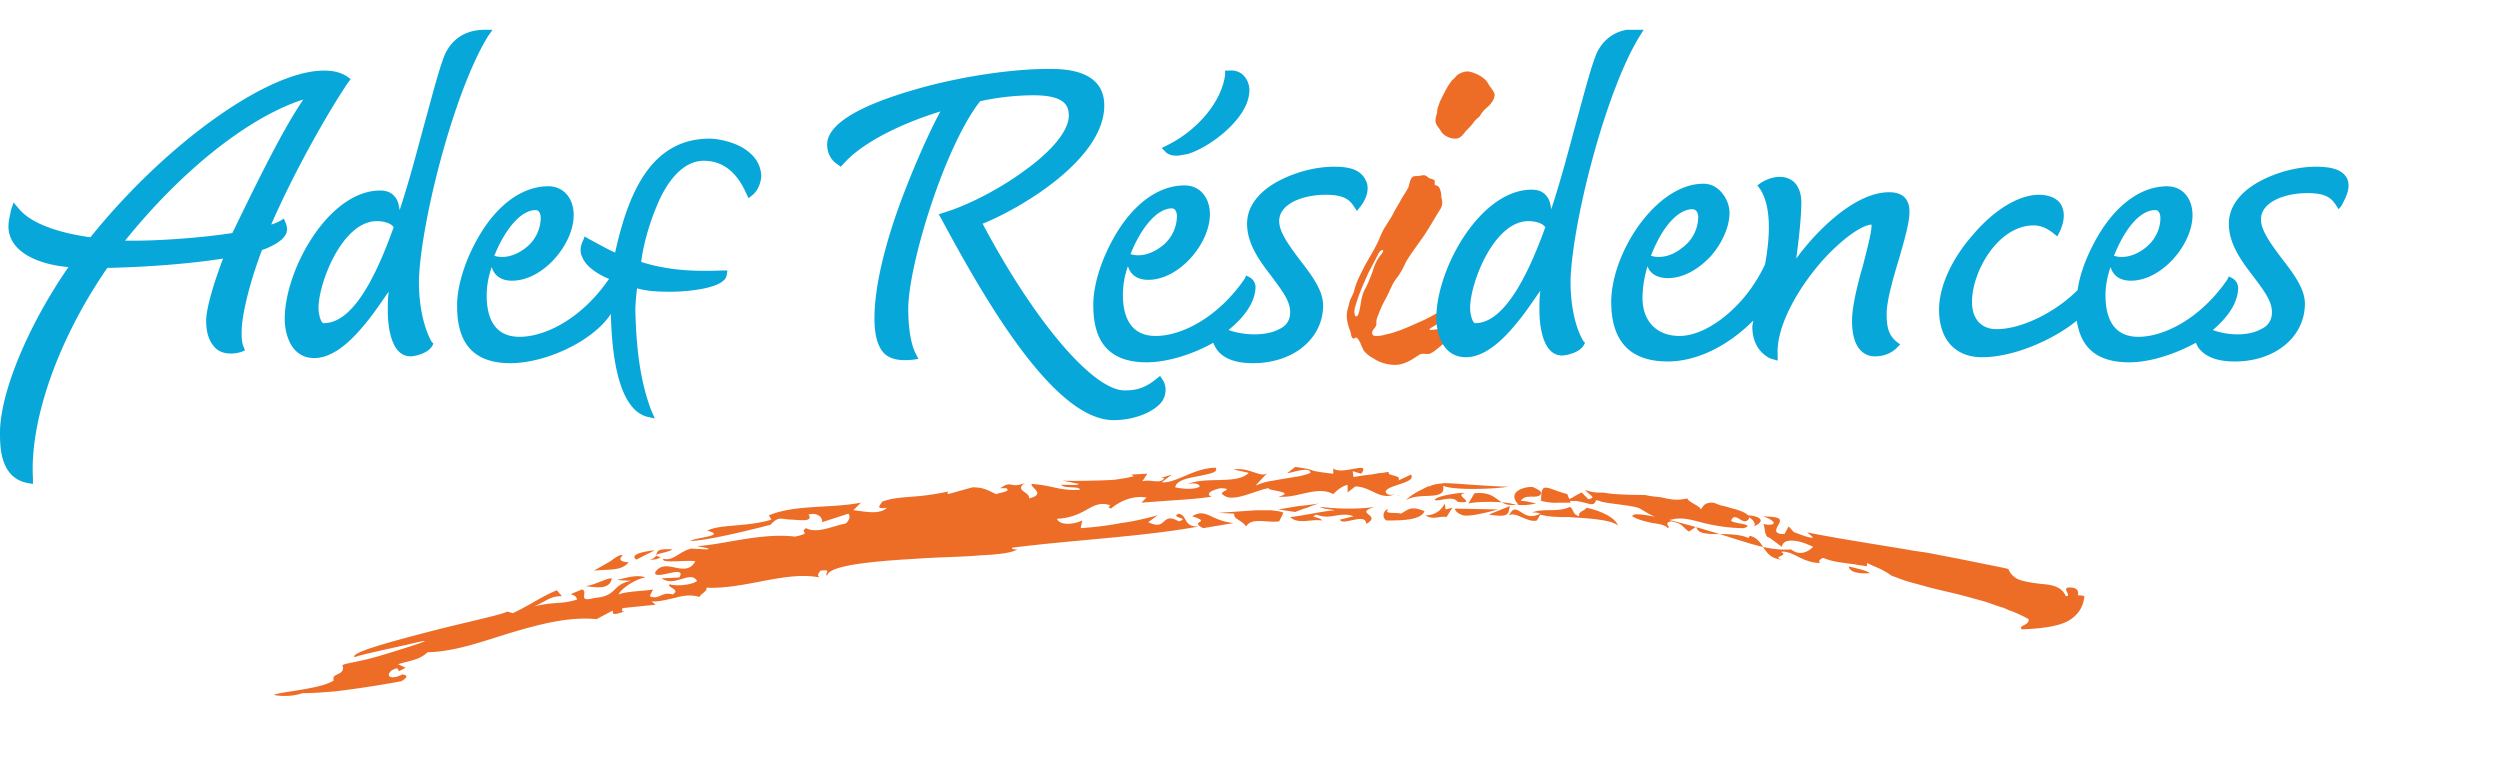 <svg xmlns="http://www.w3.org/2000/svg" fill="none" viewBox="0 0 151.45 47.259" style="max-height: 500px" width="151.45" height="47.259"><g clip-rule="evenodd" fill-rule="evenodd" clip-path="url(#clip0_4412_15690)"><path fill="#ED6C26" d="M90.16 5.075c.024.043.049.086.078.13.027.04.058.081.09.124.086.116.18.24.217.39 0 .361-.308.67-.563.876-.154.155-.256.31-.359.464-.032.033-.07.065-.11.1a1.328 1.328 0 00-.248.26c-.102.155-.256.31-.41.464a1.996 1.996 0 00-.142.166c-.09.115-.182.23-.318.298-.102.051-.154.051-.256.051-.256 0-.46-.103-.614-.206a.867.867 0 01-.264-.294 2.632 2.632 0 00-.113-.164c-.09-.124-.186-.255-.186-.418 0-.12.035-.259.064-.373.02-.081.038-.15.038-.193 0-.13.041-.24.084-.356.025-.067.05-.135.07-.211l.087-.179c.189-.386.416-.85.68-1.16.067-.045.123-.108.179-.17.073-.082.144-.162.23-.191.052-.052.308-.155.513-.155.205 0 .767.206 1.023.464.111.074.168.175.23.284zm-7.73 13.334c.047-.29.09-.552.233-.839.205-.36.359-.773.512-1.185.102-.36.256-.67.46-.927.103-.103.154-.206.154-.258 0-.026 0-.038-.006-.045-.007-.006-.02-.006-.045-.006-.051 0-.153.051-.256.257-.102.206-.204.4-.307.593-.102.193-.205.386-.307.592l-.056.127c-.194.438-.418.945-.558 1.367-.103.31-.205.619-.205.773 0 .206.051.31.102.31.103 0 .154-.155.205-.361.031-.14.053-.272.074-.398zm5.578 1.19c.1-.03.24-.071.337-.071.102 0 .153 0 .512.154 0 .033-.143.127-.26.205-.07.045-.131.086-.15.105-.227.2-.453.383-.671.56-.176.143-.346.28-.506.419-.064.047-.122.095-.179.142-.126.103-.243.199-.384.27-.115.077-.23.067-.346.058a1.092 1.092 0 00-.115-.007c-.102 0-.153 0-.256.052-.46.309-.921.618-1.484.618-.46 0-.973-.155-1.33-.412a1.604 1.604 0 01-.564-.464c-.051-.103-.154-.309-.205-.463-.027-.042-.05-.083-.073-.122-.06-.105-.108-.188-.183-.188-.05 0-.064.013-.076.026-.013.013-.026.026-.077.026-.106 0-.139-.171-.166-.311a.71.71 0 00-.039-.153c-.102-.257-.205-.567-.205-.927 0-.206.046-.367.091-.527.023-.08.046-.16.063-.246.025-.129.09-.258.153-.386a1.62 1.62 0 00.154-.387c.088-.398.29-.797.474-1.162l.09-.177c.102-.207.23-.425.357-.644.128-.22.256-.438.359-.644.102-.18.179-.361.256-.541.076-.18.153-.361.255-.541.077-.13.167-.27.256-.412.09-.142.18-.284.256-.413.154-.309.307-.566.461-.824.077-.155.166-.296.256-.438.09-.142.18-.283.256-.438.012-.037.024-.085.038-.138.043-.173.1-.401.218-.48.051-.052.153-.052.256-.052.084 0 .169-.015.245-.03a.985.985 0 01.164-.021c.102 0 .16.046.216.091a.513.513 0 00.091.063c.029.03.074.042.126.057.04.011.085.024.13.046.12.04.115.08.107.146a.492.492 0 00-.004.06c0 .133.02.138.076.151a.363.363 0 01.128.056c.154.103.205.515.205.72.051.104.051.207.051.31a.826.826 0 01-.153.412c-.138.218-.268.436-.397.65a16.31 16.31 0 01-.627.999c-.106.152-.212.3-.316.445-.25.348-.491.686-.708 1.049a5.642 5.642 0 01-.41.773l-.05.069c-.146.193-.319.422-.41.652-.053.107-.1.208-.145.305a5.754 5.754 0 01-.264.52 7.35 7.35 0 00-.41.927.96.96 0 00-.102.36v.206c0 .047-.052.114-.109.188-.07.09-.147.191-.147.276 0 .052 0 .103.051.155.051.051.154.051.256.051.205 0 .41-.051.563-.103.245-.04.456-.114.688-.195l.182-.062c.512-.206.973-.413 1.433-.619a30.24 30.24 0 001.26-.683l.532-.296c.025-.025.064-.038.102-.051.038-.013.077-.026.103-.051l.05.257a.484.484 0 00-.156.148c-.017.022-.032.043-.048.058a.888.888 0 01-.128.052c-.038.013-.077.025-.128.051-.032 0-.083.04-.153.094a2.86 2.86 0 01-.154.112c-.154.103-.307.206-.307.258h.051c.102 0 .46-.206.512-.258.051-.051.102-.051.102-.051h.051c0 .051-.05.103-.153.154l-.768.464c-.02.02-.095.064-.18.114-.13.076-.28.164-.28.195 0 .026 0 .039.006.045.006.007.02.007.045.007.05 0 .153-.013.256-.026.102-.013.204-.026.255-.026.207-.041.414-.15.593-.245l.124-.064a.704.704 0 00.124-.031zM16.584 42.093c.183-.074.61-.14 1.114-.22.905-.143 2.06-.325 2.52-.656-.075-.226.07-.293.23-.367.17-.08.36-.167.333-.457-.145-.117.104-.167.626-.273.4-.082.96-.196 1.626-.397 1.535-.463 4.197-1.288 1.638-.67-1.613.356-3.226.71-3.177.77-.34-.258 1.905-.875 4.252-1.49.928-.245 1.88-.472 2.7-.668 1.258-.301 2.202-.527 2.265-.62l.358.102c.542-.261.944-.49 1.314-.7a12.07 12.07 0 011.347-.69l.308.36c-.504 0-.743.133-1.065.312-.169.093-.36.2-.625.306a8.016 8.016 0 011.394-.204c.37-.027.692-.05 1.217-.208-.044-.22-.218-.271-.308-.297-.032-.01-.053-.016-.054-.025-.003-.019.075-.051.312-.148l.357-.148c.158.06.14.196.125.323-.026.202-.049.382.643.192.74-.055.98-.287 1.225-.523.213-.205.428-.412.976-.508l-.87-.051c.074-.017.157-.038.246-.06.457-.115 1.065-.267 1.494-.095-.512.052-1.433.619-1.638 1.03.315-.126.864-.175 1.347-.218.3-.026.575-.05.751-.09l-.204.412c.282.129.462.05.654-.033.192-.084.396-.173.728-.07.326-.18.119-.307-.053-.412-.124-.077-.23-.142-.1-.206.153.102 1.279.102 1.637-.207-.203-.332-.533-.233-.914-.118-.386.117-.824.249-1.236-.036l1.075-.052c.256-.412-.153-.36-.614-.257-.46.103-.973.206-.819-.103.318-.419.741-.331 1.164-.244.46.095.921.19 1.242-.375-.2-.04-.563-.025-.922-.01-.563.022-1.117.044-1.023-.144.36.09.614-.066.917-.253.214-.133.453-.28.772-.365l.921.051c.27-.034.094-.068-.16-.117a4.764 4.764 0 01-.403-.089c.545-.019 1.214-.135 1.943-.262 1.259-.218 2.698-.468 3.994-.305.653-.149.618-.194.563-.266-.04-.053-.091-.119.103-.249.483.262 1.155.062 1.722-.106.214-.064.413-.123.581-.151.205 0 .46-.464.256-.619l-1.587.515c.051-.257-.256-.618-.819-.463.251.404-.285.362-.933.312l-.04-.003c-.18 0-.323-.02-.446-.035-.329-.044-.511-.069-.884.344 0 0-3.685.979-4.862.979.104-.07.395-.128.688-.186.572-.114 1.148-.228.335-.432.413-.208 1.007-.259 1.691-.317.675-.058 1.437-.123 2.2-.353l-.154-.258c.952-.402 2.125-.47 3.298-.538.782-.045 1.564-.09 2.28-.235l-.46.464c.14.011.288.03.44.051.575.077 1.203.161 1.607-.205-.613.082-.508-.066-.388-.234.03-.042.06-.086.081-.127.512-.206 1.126-.258 1.843-.31a15.427 15.427 0 002.15-.308s-.052.103 0 .154l1.484-.412c.582 0 .86.136 1.19.297.077.038.156.076.243.115a2.21 2.21 0 01.28-.078c.271-.066.556-.134.334-.282h-.358c.375-.27.512-.243.69-.208.16.032.356.07.794-.101-.393.274-.213.404-.012.55.14.1.29.209.268.377.729-.175.494-.42.298-.624-.093-.098-.177-.186-.144-.252.599.045.977.128 1.32.204.45.1.843.186 1.597.157.026-.13-.222-.142-.494-.155-.266-.013-.556-.027-.632-.154.102 0 .216.003.331.006.349.01.706.02.744-.058l-1.023-.206c.358.051 2.815 0 3.224-.052.358-.051.717-.103 1.126-.206l-.153-.103.972-.051-.307.463c.209-.063.435-.04.643-.019.302.03.567.057.688-.187h-.205l.665-.206-.614.464c.387.049.842-.144 1.354-.36.574-.243 1.22-.516 1.922-.516.128.258-.242.337-.755.445l-.32.07c-.614.103-1.33.258-1.382.67.46.103 1.229.155 1.484-.051-.05-.206-.409-.206-.716-.155.519-.204 1.156-.219 1.769-.232.778-.018 1.515-.034 1.916-.438l-.921-.206c.49-.074.91.065 1.255.179.337.111.602.199.787.036l-.711.764c.256-.103.511-.206.819-.258.153-.025.294-.051.435-.077a27.818 27.818 0 01.804-.136c.47-.072.902-.138 1.269-.302 0-.322-.69-.147-1.096-.045-.179.046-.302.077-.286.045l.46-.36c.699.093.847.144.983.192l.041.014c.154.051.358.103 1.28.206v-.31c.284.191.799.095 1.209.018.475-.088.81-.151.48.292l-.512-.155.051.36s.512-.102 1.075-.154c.256-.051.512-.103.716-.103.205-.051.359-.051.359-.051-.095.118.072.16.253.207.213.054.448.113.31.308l.768-.36c.202.29-.28.45-.757.607-.369.122-.734.243-.779.423.051.257.41.206.563.154-.53.237-.924.048-1.349-.155-.313-.15-.643-.308-1.057-.308l-.46.36v-.463c-.41.103-.717.412-.87.566-.461-.257-.973-.206-1.485-.103-.146.027-.293.06-.442.095-.424.098-.87.2-1.4.163.735-.193.253-.286-.163-.366-.25-.048-.477-.091-.4-.15-.222.018-.539.126-.885.244-.694.237-1.504.513-1.88.169-.191-.097-.035-.182.09-.25.144-.078.247-.135-.243-.162-.563.103-.972.36-.563.515-.665.103-1.33.154-2.098.206l-.728.051c-.49.035-.979.07-1.422.104l.307-.31c-.921-.154-1.74.31-2.15.67a.39.39 0 00-.112-.052c-.017-.006-.028-.009-.03-.015-.006-.011.01-.031.05-.084l.041-.055c-.603-.185-.95.009-1.394.256-.422.235-.931.518-1.83.568.153.412.972.361 1.535.103l-.102.464a20.018 20.018 0 002.456-.309c.74-.093 1.436-.27 2.017-.417l.184-.047-.563.412c.593.286.783.114.963-.048.178-.16.346-.31.88-.003.388-.104.24-.156.071-.214-.165-.058-.35-.122-.071-.25.234.043.317.192.405.349.124.22.255.454.823.424-2.014.374-4.422.598-6.804.818-1.553.144-3.094.287-4.507.47-.052.103.153.103.307.103-.307.206-1.126.31-2.252.36-.59.055-1.248.08-1.94.107h-.001c-.631.025-1.29.05-1.95.1-2.712.154-5.322.412-5.374 1.03-.078-.059-.044-.133-.015-.196.047-.102.08-.176-.394-.113a.558.558 0 01-.05.075c-.072.096-.161.217-.001.337-1.12-.225-2.361.012-3.642.256-1.061.202-2.15.41-3.217.363.06.119-.087.238-.22.347-.098.08-.19.154-.19.22-.46-.155-.972-.104-1.484.05-.112.023-.224.048-.336.073-.395.089-.777.174-1.097.134l.256.206-1.996.206c-.051.103-.103.206.102.206-.67.225-.677.175-.702.022a.897.897 0 00-.014-.073l-.973.515c-1.587-.155-3.276.258-5.016.773-.362.107-.721.22-1.08.334-1.367.433-2.722.861-4.14.902-.39.352-.719.437-1.235.57-.164.042-.347.09-.557.151l.46.207c-.425.267-.436.201-.449.127-.012-.07-.025-.146-.37.027-.46.36-.05.618.615.258.46.051.204.257-.052.412a64.498 64.498 0 01-4.043.618l-.133.01c-.615.048-1.191.093-1.812.093-.563.206-1.33.206-1.74.103zm60.243-13.498l-.056.06a.426.426 0 00.056-.06zM21.494 39.824l.003.002-.002-.001-.001-.001zm65.929-10.405c.563.31 3.326.206 3.992.052-.285.031-1.526-.055-2.543-.125a34.913 34.913 0 00-1.347-.081c-.46.051-.87.102-.973.257l.052-.103-.512.258c-.307.154-.666.36-.922.618.357-.211.835-.232 1.26-.25.61-.027 1.113-.049.993-.626zm-12.37 2.093c-.19-.124-.331-.216-.273-.393l-.972-.051c.767-.052 1.535-.103 2.252-.155h.972c.086.015.168.025.245.035.197.025.361.046.472.12l-.256.515c-.24.035-.51.017-.774 0-.52-.035-1.018-.067-1.222.31-.132-.178-.301-.288-.444-.381zm4.846-1.011s-.615.103-1.229.155l-1.228.206 1.023.154s.359-.154.717-.257c.358-.155.716-.258.716-.258zm-.181.842c.122.03.294.074.385.188-.262-.037-.523-.013-.775.01-.438.04-.845.079-1.17-.216.424-.047.869-.127 1.3-.205.508-.091.998-.179 1.413-.207-.176-.04-.307-.056-.42-.07a1.345 1.345 0 01-.501-.136c.511.052 1.075.103 1.586.103.512 0 1.075 0 1.74-.103-.676.21-.532.326-.362.464.164.134.354.288-.15.567 0-.407-.47-.306-.9-.215-.333.071-.641.137-.686-.043l.41-.103.409-.103c-.397-.15-.733-.094-1.073-.038-.363.06-.73.12-1.18-.065-.255.114-.18.133-.026.172zm4.275.188c.82 0 2.099 0 2.303-.566-.704-.292-.939-.145-1.22.03a2.548 2.548 0 01-.213.124c-.09-.036-.253-.04-.41-.044-.286-.008-.555-.014-.357-.213-.205-.052-.461.463-.103.67zm3.993-.772l-.359.566c-.162-.04-.316-.017-.474.008-.243.037-.496.076-.805-.11.819 0 1.126-.619 1.177-.722l.051.36.41-.102zm.153.051l2.61.052s-1.586.463-2.098.36c-.512-.154-.512-.412-.512-.412zm.154-.412c.697.084.558-.046.395-.198-.136-.128-.288-.27.014-.317.256-.103-1.689.103-1.791.412.093.037.266.007.462-.027.344-.06.756-.133.92.13zm3.146.393c-.069.376-.103.565-1.252.38l1.28-.515a2.98 2.98 0 00-.028.135zm1.665.74l.205-.36c.512.154 1.177.154 1.74.154.095.008.222.016.37.026.809.05 2.252.141 2.599.49-.154-.464-.973-.876-1.894-1.082a.683.683 0 01-.226.171c-.138.078-.267.15-.235.344-.24-.06-.304-.192-.367-.32-.045-.092-.09-.183-.196-.247-.372.187-.826.194-1.256.2-.399.006-.776.012-1.047.16a.74.74 0 01.466.037l.028.01.018.005c-.562.283-.867.092-1.11-.061l-.067-.042-.033-.02c-.241-.146-.44-.267-.684.226.21-.131.499-.007.807.125.295.126.607.26.882.184zm-.512-1.133c.256.052.46.103.46.103-.524.113-.856.116-1.177.069a2.75 2.75 0 00.103-.018c-.819-.875.717-1.133.921-1.03l.078.039c.186.09.383.186.383.322-.051.206-.307.206-.563.206-.256 0-.512 0-.665.257 0 0 .255 0 .46.052zm-1.075.103c.124.028.24.051.358.069-.433.063-.688-.015-.898-.139.235.017.428.042.54.07zm-.785-.239c.08.06.159.118.245.169-.622-.046-1.536-.042-2.019.07l.358-.618c.801-.078 1.12.159 1.416.38zm5.955.033l.205.051c.119.072.582.133 1.08.198.57.075 1.185.156 1.377.266l.237.14c.241.143.463.275.682.357-.802-.164-1.38-.218-1.38-.033.307.206.768.309 1.228.412.461.052.819.154.922.31.082-.043.048-.101.011-.163-.053-.091-.111-.189.193-.25.512.103.614.206.762.355.074.074.16.16.313.263l.409-.274.055.015c.044.367.59.414 1.276.414h.123l.492.154.468.147c.49.155.958.302 1.425.42.081.02.162.04.244.058l.018.028.046.069c.204.309.46.618 1.074.67-.335-.104-.215-.156-.08-.215.134-.057.283-.121.029-.25.136-.045.272-.01.444.035l.068.017c.154.052.358.155.563.258.41.206.819.36 1.331.36-.205-.051-.051-.257.153-.309.359.155.819.258 1.331.31.128.025.243.038.358.051.116.013.231.026.359.052.102.025.205.038.307.051.102.013.205.026.307.051-.036-.035-.022-.096-.01-.147.005-.023.01-.043.01-.058.205.103.364.171.51.234.292.126.531.23.974.538.119.04.244.087.375.136.208.079.429.162.649.225a33 33 0 00.563.154c.192.052.384.103.563.155.384.103.768.193 1.152.283a34.47 34.47 0 011.714.438c.192.052.384.103.563.155.18.051.359.116.538.18.179.065.358.129.537.18.122.031.226.08.322.125.066.031.128.06.19.082.205.051.87.36 1.126.515.027.212-.151.302-.295.374-.134.067-.238.12-.114.244 1.33-.051 2.252-.206 2.815-.515.614-.36.921-.876.972-1.494-.153-.052-.256-.052-.409-.052.051-.051.102-.412-.307-.463-.497-.06-.41.117-.329.28.06.121.117.235-.081.235-.153-.36-.409-.515-.716-.618-.208-.07-.44-.093-.679-.116a7.668 7.668 0 01-.345-.039c-.358-.052-.717-.103-1.024-.206a1.145 1.145 0 01-.716-.67c-.205-.051-.461-.103-.717-.155l-.768-.154-1.535-.31-.793-.154a88.08 88.08 0 01-.794-.154c-.256-.052-.524-.09-.793-.13a14.559 14.559 0 01-.794-.128c-.583-.098-1.16-.192-1.725-.284-1.517-.248-2.958-.484-4.263-.746l.358.309c-.197.04-.576-.104-.88-.22-.091-.034-.175-.066-.246-.09-.087-.058-.108-.083-.157-.14a3.075 3.075 0 00-.201-.22l-.256.464c-.689 0-.526-.286-.33-.63l.023-.04c.144-.34-.164-.36-.84-.404l-.133-.008c1.075.412.563.618 0 .463.036.036.053.146.073.275.037.242.085.55.286.55l.767.567c.052-.361.41-.413.819-.361.41.051.87.258 1.075.36-.307.31-.819.567-1.331.155-.578.045-1.156-.027-1.701-.148-.186-.284-.393-.584-.807-.676-.011.022-.025.042-.037.06-.021.032-.039.058-.033.08-.48-.227-1.163-.242-1.752-.243a69.377 69.377 0 00-1.399-.414.405.405 0 01-.003-.05l-.052.035c-.53-.15-1.094-.302-1.621-.43a1.39 1.39 0 00.137-.017c.594-.16 1.158-.01 1.714.137.163.043.325.085.487.12.717.155 1.433.258 2.201.258.452-.152.123-.214-.234-.282-.249-.047-.513-.097-.534-.182.13-.313.312-.203.507-.085.19.115.392.236.568-.018a.216.216 0 000-.094c.3.165.426.439.307.558.841-.4.19-.648-.366-.674-.118-.142-.389-.249-.709-.356-.128-.026-.255-.065-.383-.103-.128-.039-.256-.078-.384-.103-.179-.036-.332-.097-.461-.148a2.087 2.087 0 00-.154-.058c-.471 0-.548.108-.68.294-.026.036-.054.076-.087.118-.051-.13-.231-.232-.41-.335-.179-.103-.358-.206-.409-.335-.614.154-1.075.051-1.536-.052a2.77 2.77 0 00-.345-.048 4.703 4.703 0 01-.678-.106s-1.638 0-2.253-.103a2.688 2.688 0 00-.505-.043c-.227-.002-.435-.005-.876-.163.095.111.2.198.284.268.188.156.274.227-.08.298l-.41-.412s-.306.155-.562.31a8.854 8.854 0 00-.187.096l-.12-.303a9.933 9.933 0 01-.762-.245c-.674-.239-.825-.293-.825.657 0 0 .665.155 1.024.104h.767l-.038-.098c.084-.006.167-.006.243-.006.205 0 .41.052.614.104.067.01.133.029.197.047.233.064.44.121.52-.202zm15.304 4.018c.051.258.358.464 1.28.413-.129-.13-.512-.224-.995-.342l-.285-.07zm-39.77-3.04c.5-.295.78-.166 1.199.026.31.143.698.321 1.309.387l-1.843.31c-.442-.224-.318-.304-.211-.372.116-.075.21-.136-.454-.35zm12.438-1.236h.05c.052-.051 0-.051-.05 0zM35.369 35.5zm.07.003c.255-.003.626-.148.955-.276.291-.114.549-.214.663-.191-.082.666-.9.558-1.4.492-.084-.01-.158-.02-.219-.025zm.941-1.162c-.18.103-.34.192-.398.231.202-.027.414-.036.624-.045.592-.026 1.173-.052 1.475-.47 0 0-.819 0-.358-.412-.154-.103-.614.257-.614.257-.064.065-.427.27-.729.44zm3.288-1.005l-1.126.566c-.46-.36.665-.515 1.126-.566zm.506.148c.223-.057.47-.121.569-.2-.87-.06-.914.091-.966.269-.036.126-.077.264-.416.35.256 0 .46 0 .665-.155-.506-.096-.211-.171.148-.264z"></path><path fill="#07A7DA" d="M89.06 18.651c0-1.494 1.433-5.255 3.532-5.255.563 0 .87.206.921.258l.103.103c-1.126 3.142-2.56 5.821-4.248 5.821-.154 0-.308-.515-.308-.927zm6.091-1.906c.205-3.761 2.201-11.386 4.197-14.58l.256-.413h-.46c-1.536 0-2.15.928-2.406 1.443-.295.693-.638 1.957-1.073 3.564l-.053.197c-.122.435-.247.899-.377 1.382-.364 1.35-.771 2.858-1.261 4.337-.051-.31-.102-.619-.307-.825-.205-.257-.512-.36-.87-.36-3.122 0-5.784 4.791-5.784 7.78 0 .875.358 2.37 1.791 2.37.922 0 1.945-.67 3.072-2.062.4-.476.749-.978 1.064-1.433.128-.185.25-.361.369-.524v.051c-.052.36-.052.721-.052 1.134 0 .618.103 2.73 1.382 2.73.205 0 1.075-.154 1.331-.67l.051-.102-.102-.104c-.614-1.03-.819-2.679-.768-3.915zm-75.547 2.833c-.154 0-.308-.515-.308-.927 0-1.494 1.434-5.255 3.532-5.255.563 0 .87.206.921.258l.103.103c-1.126 3.142-2.508 5.821-4.248 5.821zm5.783-2.833c.205-3.761 2.201-11.386 4.197-14.58l.256-.361h-.46c-1.536 0-2.15.927-2.406 1.442-.295.694-.638 1.958-1.073 3.565l-.053.196a159.9 159.9 0 00-.377 1.383c-.364 1.35-.771 2.857-1.26 4.336-.052-.309-.103-.618-.308-.824-.205-.258-.512-.36-.87-.36-3.122 0-5.784 4.79-5.784 7.779 0 .876.358 2.37 1.792 2.37.92 0 1.944-.67 3.07-2.061.401-.476.75-.979 1.065-1.433.128-.185.25-.361.369-.525v.052c-.052.36-.052.721-.052 1.133 0 .619.103 2.73 1.383 2.73.204 0 1.074-.154 1.33-.669l.051-.103-.102-.103c-.614-1.082-.819-2.73-.768-3.967zM18.375 6.028c-1.26 1.855-2.705 4.819-4.028 7.534l-.22.452-.051.103c-1.997.31-4.505.464-5.938.464h-.563c3.532-4.38 7.575-7.522 10.8-8.553zM17.3 13.5l-.102-.258-.256.155a2.616 2.616 0 01-.512.206c1.433-3.297 3.532-6.955 4.658-8.604l.153-.206-.204-.155c-.41-.257-.82-.36-1.433-.36-3.379 0-9.572 4.43-14.127 10.098-2.201-.31-3.686-.928-4.351-1.752l-.307-.36-.154.463c-.015.095-.036.195-.057.296-.047.23-.096.469-.096.683 0 1.546 1.791 2.319 3.634 2.473C1.689 19.733 0 23.803 0 26.225c0 .824 0 2.73 1.69 3.04l.306.051v-.31C1.791 25.504 3.481 20.61 6.5 16.23c2.457-.052 5.068-.258 7.013-.567-.512 1.34-1.024 2.988-1.024 3.761 0 1.03.358 1.494.665 1.752.359.257.87.309 1.434.154l.255-.103-.102-.257c-.102-.258-.102-.567-.102-.876 0-1.03.511-3.04 1.228-4.946.46-.155 1.28-.515 1.484-1.03a.867.867 0 00-.05-.619zm15.458-.31s0-.463-.307-.463c-.973 0-1.945 1.34-2.508 2.782h.05c.513.155 1.178 0 1.741-.412a2.335 2.335 0 001.024-1.906zM42.995 8.4c.46 0 1.228.154 1.842.463.768.412 1.229.979 1.28 1.752 0 .36-.154.876-.512 1.185l-.256.206-.153-.31c-.563-1.287-1.434-1.957-2.56-1.957-1.382 0-2.354 1.494-2.866 2.782-.563 1.34-.87 2.73-.921 3.349 1.791.567 3.48.567 4.913.515h.307l-.05.31c-.205.927-3.174.978-3.225.978-.717 0-1.485 0-2.201-.206-.051.412-.103.98-.103 1.34.052 1.906.205 4.07.973 6.08l.205.463-.461-.103c-1.791-.464-2.15-3.916-2.2-6.234-.36.566-.973 1.133-1.792 1.648-1.331.825-2.969 1.34-4.3 1.34-2.866 0-3.224-2.01-3.224-3.503 0-1.34.614-3.092 1.535-4.534 1.126-1.752 2.56-2.68 3.992-2.68.922 0 1.536.722 1.536 1.752 0 1.752-1.843 3.968-3.736 3.968-.666 0-1.075-.31-1.229-.825a5.201 5.201 0 00-.307 1.7c0 1.649.665 2.525 1.996 2.525 1.536 0 3.737-1.082 5.375-3.452l.05-.052c-.511-.206-1.381-.67-1.637-1.34-.154-.308-.102-.669.051-.978l.102-.258.256.155c.06.03.171.09.313.167.346.188.874.475 1.274.657.768-3.452 2.099-6.904 5.733-6.904zm27.28 14.374l-.255.206c-.717.567-1.228.67-1.894.67-1.894 0-5.426-4.122-8.599-10.098 2.201-.876 7.37-3.865 7.37-7.162 0-2.215-2.507-2.215-3.378-2.215-2.354 0-5.681.515-8.394 1.34-4.146 1.236-5.016 2.42-5.016 3.245 0 .464.205.927.614 1.185l.205.155.154-.155c1.023-1.185 3.224-2.37 5.886-3.194-.717 1.34-1.638 3.4-2.457 5.616-.717 1.957-1.535 4.74-1.535 6.903 0 1.082.204 1.752.614 2.164.46.412 1.126.412 1.689.36l.358-.05-.153-.31c-.308-.567-.461-1.597-.461-2.73 0-2.576 2.15-9.738 4.35-12.571a15.398 15.398 0 013.225-.361c1.894 0 2.15.618 2.15 1.236 0 .876-.973 2.113-2.713 3.35-1.535 1.133-3.48 2.112-4.862 2.524l-.307.103.153.257c2.815 5.256 6.91 12.21 10.442 12.21 1.433 0 2.61-.617 2.968-1.184.205-.36.256-.773.052-1.185l-.205-.31zm1.024-9.686s0-.464-.307-.464c-.972 0-1.945 1.34-2.508 2.782h.052c.511.155 1.177 0 1.74-.412a2.335 2.335 0 001.023-1.906zm6.04-2.061c1.024-.567 2.303-.927 3.48-.927 1.024 0 1.639.206 1.946.876.307.72-.307 1.494-.359 1.545l-.204.258-.205-.31c-.256-.36-.563-.67-1.69-.67-1.33 0-2.814.516-2.814 1.598 0 .67.614 1.494 1.228 2.318.717.928 1.433 1.855 1.433 2.783 0 2.009-1.791 3.503-4.248 3.503-1.024 0-1.74-.258-2.15-.773a2.138 2.138 0 01-.256-.463c-1.28.72-2.815 1.184-4.043 1.184-2.866 0-3.225-2.009-3.225-3.503 0-1.34.615-3.091 1.536-4.534 1.126-1.752 2.559-2.679 3.992-2.679.921 0 1.536.721 1.536 1.752 0 1.752-1.843 3.967-3.737 3.967-.665 0-1.075-.31-1.228-.824a5.203 5.203 0 00-.307 1.7c0 1.648.665 2.524 1.996 2.524 1.535 0 3.736-1.082 5.374-3.452l.103-.206.204.103a.7.7 0 01.359.567c0 .876-.615 1.803-1.638 2.628 1.023.36 2.303.36 3.07-.052.461-.206.666-.567.666-1.03 0-.64-.443-1.24-.937-1.907L77.22 17l-.188-.255c-.716-.928-1.484-1.958-1.484-3.194 0-.98.614-1.855 1.791-2.525zm25.183 1.649c-.717 0-1.485.721-2.099 1.906-.153.31-.307.618-.409.927h.051c.512.155 1.228 0 1.791-.463a2.334 2.334 0 001.024-1.907s0-.463-.358-.463zm11.926-1.03c.819 0 1.228.411 1.228 1.184 0 .625-.267 1.564-.552 2.566l-.062.216c-.358 1.185-.768 2.576-.768 3.4 0 .774.102 1.289.614 1.701l.205.154-.205.207c-.307.309-.767.515-1.33.515-.512 0-1.382-.31-1.382-2.164 0-.824.307-2.112.665-3.349l.113-.446.001-.003v-.002c.2-.782.44-1.722.398-2.022-.614.052-1.689.824-2.764 1.958-1.536 1.649-3.02 4.122-2.918 5.925v.36l-.358-.103c-.051 0-1.177-.412-1.177-1.957a.63.63 0 01.022-.144.946.946 0 00.029-.217c-1.535 1.546-3.429 2.473-5.17 2.473-2.252 0-3.429-1.185-3.429-3.606 0-1.392.614-3.143 1.638-4.586 1.177-1.649 2.61-2.576 3.941-2.576.461 0 .87.206 1.177.618.256.31.41.773.41 1.134 0 .824-.41 1.803-1.126 2.627-.768.825-1.689 1.34-2.611 1.34-.614 0-1.074-.258-1.228-.721a6.71 6.71 0 00-.307 1.906c0 1.442.87 2.318 2.252 2.318 1.177 0 2.662-.875 3.89-2.318a9.469 9.469 0 001.28-2.01c.307-1.648.409-3.503-.307-4.585l-.154-.206.205-.154c.665-.413 1.33-.464 1.791-.207.41.207.666.722.666 1.391 0 .876-.154 2.268-.308 3.4 1.28-1.75 3.583-4.018 5.631-4.018zm16.123 1.081c.307 0 .307.464.307.464 0 .721-.359 1.443-1.024 1.906-.563.412-1.228.567-1.74.412h-.051c.563-1.442 1.484-2.782 2.508-2.782zm11.618-1.906c-.255-.515-.87-.721-1.893-.721-1.178 0-2.457.36-3.481.927-1.177.67-1.791 1.546-1.791 2.525 0 1.236.767 2.267 1.484 3.194l.188.255.001.002c.494.667.937 1.267.937 1.907 0 .463-.205.824-.665 1.03-.717.412-1.945.412-2.918.052.973-.825 1.536-1.7 1.536-2.576a.7.7 0 00-.359-.567l-.204-.103-.103.206c-1.638 2.37-3.838 3.452-5.374 3.452-1.331 0-1.996-.876-1.996-2.525 0-.515.102-1.133.307-1.7.153.515.563.825 1.228.825 1.894 0 3.737-2.216 3.737-3.968 0-1.03-.614-1.751-1.536-1.751-1.433 0-2.866.927-3.992 2.679-.717 1.133-1.28 2.473-1.433 3.606-1.331 1.34-3.378 2.37-4.914 2.37-.921 0-1.484-.618-1.484-1.648 0-1.855 1.586-4.637 3.736-4.637.512 0 .921.257 1.177.463l.256.206.154-.309c.307-.67.307-1.236.051-1.648-.153-.258-.563-.567-1.331-.567-1.177 0-2.661.876-3.941 2.37-1.331 1.494-2.098 3.194-2.098 4.585 0 1.803.972 2.885 2.61 2.885 1.945 0 4.351-1.082 5.733-2.215.204 1.288.87 2.524 3.173 2.524 1.228 0 2.713-.463 4.044-1.184.012.024.024.051.036.08.042.093.09.201.168.28.41.515 1.126.773 2.15.773 2.457 0 4.248-1.494 4.248-3.503 0-.928-.716-1.855-1.433-2.783-.614-.824-1.228-1.648-1.228-2.318 0-1.082 1.484-1.597 2.815-1.597 1.126 0 1.433.309 1.689.67l.205.309.204-.258c0-.023.031-.081.074-.166h.001c.153-.296.471-.91.232-1.431zm-70.45-1.454c-.19.035-.34.063-.49.063-.308 0-.512-.103-.615-.206l-.256-.258.307-.154c1.894-.928 3.327-2.68 3.532-4.277v-.257h.205c.41-.052.767.103.972.36.256.31.358.722.256 1.185-.256 1.494-2.354 3.092-3.685 3.504l-.227.04z"></path></g><path d="M158.792 0v44" stroke-opacity=".3" stroke="#00314D"></path><path fill="#00314D" d="M324.28 9.823c-1.173-.097-2.047.105-2.618.602-.57.498-.856 1.327-.856 2.487v.482h3.474v1.544h-3.474v10.52h-1.593v-10.52h-2.05v-1.544h2.05v-.482c0-1.577.439-2.772 1.316-3.582.877-.813 2.126-1.162 3.751-1.05v1.543zm-124.194 7.6v.868c0 2.091-.749 3.857-2.245 5.296-1.496 1.44-3.498 2.159-6.009 2.159s-4.672-.845-6.345-2.533c-1.674-1.69-2.509-3.757-2.509-6.2s.837-4.513 2.509-6.2c1.676-1.69 3.791-2.532 6.348-2.532 1.561 0 2.992.376 4.295 1.133 1.302.756 2.309 1.76 3.016 3.016l-1.496.87c-.53-1.031-1.318-1.85-2.365-2.463a6.713 6.713 0 00-3.45-.918c-2.107 0-3.83.684-5.164 2.051-1.335 1.367-2.003 3.049-2.003 5.043 0 1.994.668 3.676 2.003 5.043 1.334 1.367 3.057 2.05 5.164 2.05 1.897 0 3.417-.478 4.561-1.436 1.141-.956 1.792-2.175 1.954-3.655h-6.706v-1.593h8.442zm4.515-2.027c.74-1.464 2.01-2.196 3.811-2.196v1.545c-1.096 0-2.002.322-2.726.966-.724.643-1.088 1.657-1.088 3.04v6.707h-1.593V13.394h1.593v2.002h.003zm10.883 10.352c1.77 0 3.269-.608 4.499-1.822 1.233-1.213 1.846-2.715 1.846-4.5 0-1.783-.613-3.285-1.846-4.498-1.23-1.214-2.729-1.822-4.499-1.822-1.771 0-3.27.608-4.5 1.822-1.232 1.213-1.846 2.715-1.846 4.499 0 1.784.614 3.286 1.846 4.5 1.23 1.213 2.729 1.821 4.5 1.821zm0-1.544c-1.335 0-2.46-.463-3.378-1.389-.914-.926-1.375-2.056-1.375-3.39 0-1.335.458-2.466 1.375-3.392.918-.925 2.043-1.388 3.378-1.388s2.459.463 3.377 1.389c.915.925 1.375 2.053 1.375 3.39 0 1.338-.457 2.465-1.375 3.391-.918.926-2.042 1.389-3.377 1.389zm17.492-10.81h1.593v12.064h-1.593v-1.881c-.902 1.447-2.253 2.171-4.053 2.171-1.464 0-2.619-.447-3.463-1.34-.845-.893-1.268-2.094-1.268-3.606v-7.406h1.593v7.406c0 1.076.285 1.913.856 2.508.57.595 1.378.894 2.425.894 1.159 0 2.099-.366 2.822-1.098.724-.732 1.088-1.863 1.088-3.391v-6.321zm15.839 1.544c-1.216-1.222-2.683-1.832-4.405-1.832-2.139 0-3.765.885-4.874 2.653v-2.365h-1.593v16.891h1.593v-7.19c1.109 1.768 2.735 2.653 4.874 2.653 1.722 0 3.192-.61 4.405-1.832 1.214-1.225 1.822-2.718 1.822-4.49 0-1.77-.608-3.266-1.822-4.488zm-4.526 9.266c-1.335 0-2.46-.463-3.377-1.389-.918-.926-1.376-2.056-1.376-3.39 0-1.335.458-2.466 1.376-3.392.915-.925 2.042-1.388 3.377-1.388s2.459.463 3.377 1.389c.918.925 1.375 2.053 1.375 3.39 0 1.338-.457 2.465-1.375 3.391-.918.926-2.042 1.389-3.377 1.389zm14.575-11.098c1.786 0 3.229.632 4.33 1.894 1.103 1.262 1.652 2.756 1.652 4.475 0 .178-.016.428-.049.748h-10.592c.162 1.222.681 2.194 1.556 2.907.877.716 1.959 1.074 3.245 1.074.918 0 1.709-.189 2.376-.568.668-.377 1.171-.872 1.507-1.483l1.4.82A5.706 5.706 0 01262.117 25c-.918.498-1.962.748-3.135.748-1.897 0-3.442-.595-4.631-1.784-1.19-1.19-1.787-2.702-1.787-4.537s.586-3.305 1.76-4.51c1.173-1.206 2.685-1.809 4.537-1.809l.003-.002zm0 1.542c-1.254 0-2.304.374-3.149 1.122-.845.748-1.348 1.717-1.507 2.906h8.999c-.161-1.27-.651-2.26-1.472-2.968a4.265 4.265 0 00-2.871-1.063v.003zm25.002 5.584l1.836 5.226h1.786l-6.49-16.89h-1.739l-6.491 16.89h1.787l1.835-5.226h7.476zm-3.738-9.546l3.138 7.953h-6.275l3.137-7.953zm19.424-2.117h1.593v16.889h-1.593v-2.366c-1.108 1.77-2.734 2.654-4.873 2.654-1.722 0-3.189-.611-4.403-1.833-1.213-1.222-1.822-2.718-1.822-4.489 0-1.77.609-3.264 1.822-4.488 1.214-1.222 2.681-1.833 4.403-1.833 2.139 0 3.765.885 4.873 2.653V8.57zm-8.132 14.246c.918.926 2.042 1.389 3.377 1.389s2.46-.463 3.378-1.389c.917-.926 1.375-2.053 1.375-3.39 0-1.338-.458-2.466-1.375-3.392-.918-.925-2.043-1.388-3.378-1.388s-2.462.463-3.377 1.389c-.918.925-1.375 2.056-1.375 3.39 0 1.335.457 2.465 1.375 3.391zM314.423 15c-1.1-1.262-2.543-1.894-4.33-1.894l-.002.002c-1.852 0-3.364.603-4.538 1.809-1.173 1.205-1.76 2.675-1.76 4.51s.598 3.348 1.787 4.537c1.19 1.19 2.734 1.784 4.632 1.784 1.173 0 2.217-.25 3.135-.748a5.71 5.71 0 002.171-2.026l-1.399-.821c-.336.61-.84 1.106-1.507 1.483-.667.38-1.458.568-2.376.568-1.286 0-2.368-.358-3.246-1.074-.874-.713-1.394-1.685-1.555-2.906h10.592c.032-.32.048-.571.048-.749 0-1.72-.549-3.213-1.652-4.475zm-7.478.77c.845-.748 1.894-1.122 3.148-1.122v-.003c1.093 0 2.051.355 2.872 1.063.82.708 1.31 1.698 1.472 2.968h-8.999c.158-1.19.662-2.158 1.507-2.906zm-58.251 13.016c-2.05 0-3.504 1.553-3.504 3.477 0 1.927 1.454 3.477 3.504 3.477 1.26 0 2.357-.657 2.906-1.647l-.452-.26c-.441.847-1.386 1.415-2.454 1.415-1.771 0-2.995-1.33-2.995-2.985 0-1.655 1.224-2.984 2.995-2.984 1.058 0 1.991.557 2.435 1.386l.453-.261c-.557-.982-1.647-1.618-2.888-1.618zm6.103 1.968v.46c-.828 0-1.606.511-1.606 1.744v2.677h-.482v-4.814h.482v.944c.325-.761.952-1.011 1.606-1.011zm5.225 2.607l.003-.062.001-.053.006-.003c0-1.319-.907-2.533-2.379-2.533s-2.495 1.06-2.495 2.514c0 1.453 1.05 2.513 2.532 2.513.953 0 1.704-.433 2.099-1.087l-.425-.25c-.28.511-.877.877-1.666.877-1.098 0-1.926-.713-2.042-1.8h4.362c0-.04.002-.077.004-.116zm-.499-.358h-3.87c.097-1.068.896-1.83 1.994-1.83.942 0 1.771.657 1.876 1.83zm-2.339-2.858h.474l.875-1.221h-.579l-.77 1.221zm8.692 5.488h-.489v-1.088c-.404.721-1.147 1.195-2.07 1.195a2.486 2.486 0 01-2.494-2.513 2.485 2.485 0 012.494-2.514c.923 0 1.666.471 2.07 1.195v-1.087h.489v4.811zm-.489-2.406c0-1.147-.886-2.05-2.032-2.05a2.027 2.027 0 00-2.043 2.05c0 1.146.897 2.05 2.043 2.05 1.146 0 2.032-.904 2.032-2.05zm3 1.192v-3.13h1.435v-.47h-1.435V29.47l-.49.145v1.203h-1.06v.471h1.06v3.13c0 1.098.662 1.407 1.925 1.214v-.434c-.983.086-1.435.068-1.435-.78zm6.846-1.173c0 .038-.002.077-.004.115-.002.039-.004.077-.004.116h-4.362c.116 1.087.945 1.8 2.04 1.8.788 0 1.386-.366 1.666-.877l.425.25c-.396.654-1.147 1.087-2.099 1.087-1.483 0-2.533-1.06-2.533-2.513 0-1.453 1.02-2.513 2.495-2.513s2.379 1.213 2.379 2.532l-.003.002zm-4.37-.243h3.87c-.108-1.173-.934-1.83-1.879-1.83-1.098 0-1.897.762-1.991 1.83zm9.443 2.63v-4.815h-.479v2.54c0 1.3-.78 1.917-1.685 1.917-.904 0-1.415-.579-1.415-1.464v-2.995h-.493v2.995c0 1.165.722 1.926 1.868 1.926.74 0 1.356-.306 1.722-1.02v.916h.482zm3.568-4.88v.46c-.829 0-1.606.512-1.606 1.745v2.677h-.482v-4.814h.482v.944c.325-.761.952-1.011 1.606-1.011zm2.304 4.984c1.03 0 1.721-.578 1.722-1.365-.001-.95-.848-1.167-1.629-1.367-.668-.172-1.288-.33-1.288-.925 0-.576.527-.904 1.154-.904.531 0 1.031.232 1.233.732l.404-.231c-.259-.587-.856-.964-1.637-.964-.982 0-1.636.606-1.636 1.367 0 .927.835 1.144 1.611 1.345.675.175 1.306.339 1.306.948 0 .606-.567.904-1.24.904-.721 0-1.243-.328-1.416-.847l-.414.24c.231.615.866 1.067 1.83 1.067zm10.183-6.843v6.739h-.482v-1.117c-.396.74-1.136 1.221-2.069 1.221a2.48 2.48 0 01-2.495-2.513 2.48 2.48 0 012.495-2.513c.933 0 1.673.481 2.069 1.221V28.89h.482v.005zm-.482 4.333c0-1.147-.896-2.05-2.042-2.05-1.147 0-2.04.903-2.04 2.05 0 1.146.896 2.05 2.04 2.05a2.028 2.028 0 002.042-2.05zm6.503.134c.002-.039.004-.077.004-.115l.005-.003c0-1.319-.906-2.533-2.378-2.533s-2.495 1.06-2.495 2.514c0 1.453 1.049 2.513 2.532 2.513.953 0 1.704-.433 2.099-1.087l-.425-.25c-.28.511-.877.877-1.666.877-1.098 0-1.926-.713-2.042-1.8h4.362c0-.04.002-.077.004-.116zm-.499-.358h-3.87c.097-1.068.896-1.83 1.994-1.83.942 0 1.771.657 1.876 1.83zm4.198-4.4h.482v7.03h-.482v-7.03zm2.201.288a.387.387 0 00-.385.377.385.385 0 00.77 0 .387.387 0 00-.385-.377zm.242 1.927h-.481v4.814h.481v-4.814zm6.028 2.427c0 .04-.002.078-.004.116-.002.039-.004.077-.004.116h-4.362c.116 1.087.945 1.8 2.043 1.8.788 0 1.385-.366 1.665-.877l.426.25c-.396.654-1.147 1.087-2.1 1.087-1.482 0-2.532-1.06-2.532-2.513 0-1.453 1.023-2.513 2.495-2.513 1.472 0 2.379 1.213 2.379 2.532l-.006.002zm-4.373-.242h3.87c-.105-1.173-.934-1.83-1.876-1.83-1.098 0-1.897.762-1.994 1.83zm9.57 2.63v-2.996l.002-.002c0-1.163-.721-1.924-1.867-1.924-.743 0-1.359.306-1.725 1.02v-.916h-.482v4.815h.482v-2.54c0-1.3.78-1.917 1.684-1.917.905 0 1.416.579 1.416 1.464v2.995h.49zm4.601-1.263c0 .789-.694 1.367-1.725 1.367-.96 0-1.598-.452-1.827-1.068l.415-.24c.172.52.691.848 1.415.848.673 0 1.243-.298 1.243-.904 0-.61-.631-.773-1.306-.948-.776-.201-1.611-.418-1.611-1.345 0-.761.654-1.367 1.637-1.367.78 0 1.377.377 1.636.964l-.404.231c-.202-.5-.702-.732-1.232-.732-.628 0-1.155.328-1.155.904 0 .595.62.754 1.288.925.782.2 1.629.418 1.629 1.368l-.003-.003zM175.083 18.125c1.079 9.346 7.554 16.598 19.074 16.633h45.382v.786H194.16c-11.523.14-18.733-7.586-19.857-17.33a.551.551 0 01-.006-.059 1.062 1.062 0 00-.005-.057h.791v.027z" clip-rule="evenodd" fill-rule="evenodd"></path><defs><clipPath id="clip0_4412_15690"><path d="M0 0h142.292v40.392H0z" transform="translate(0 1.804)" fill="#fff"></path></clipPath></defs></svg>